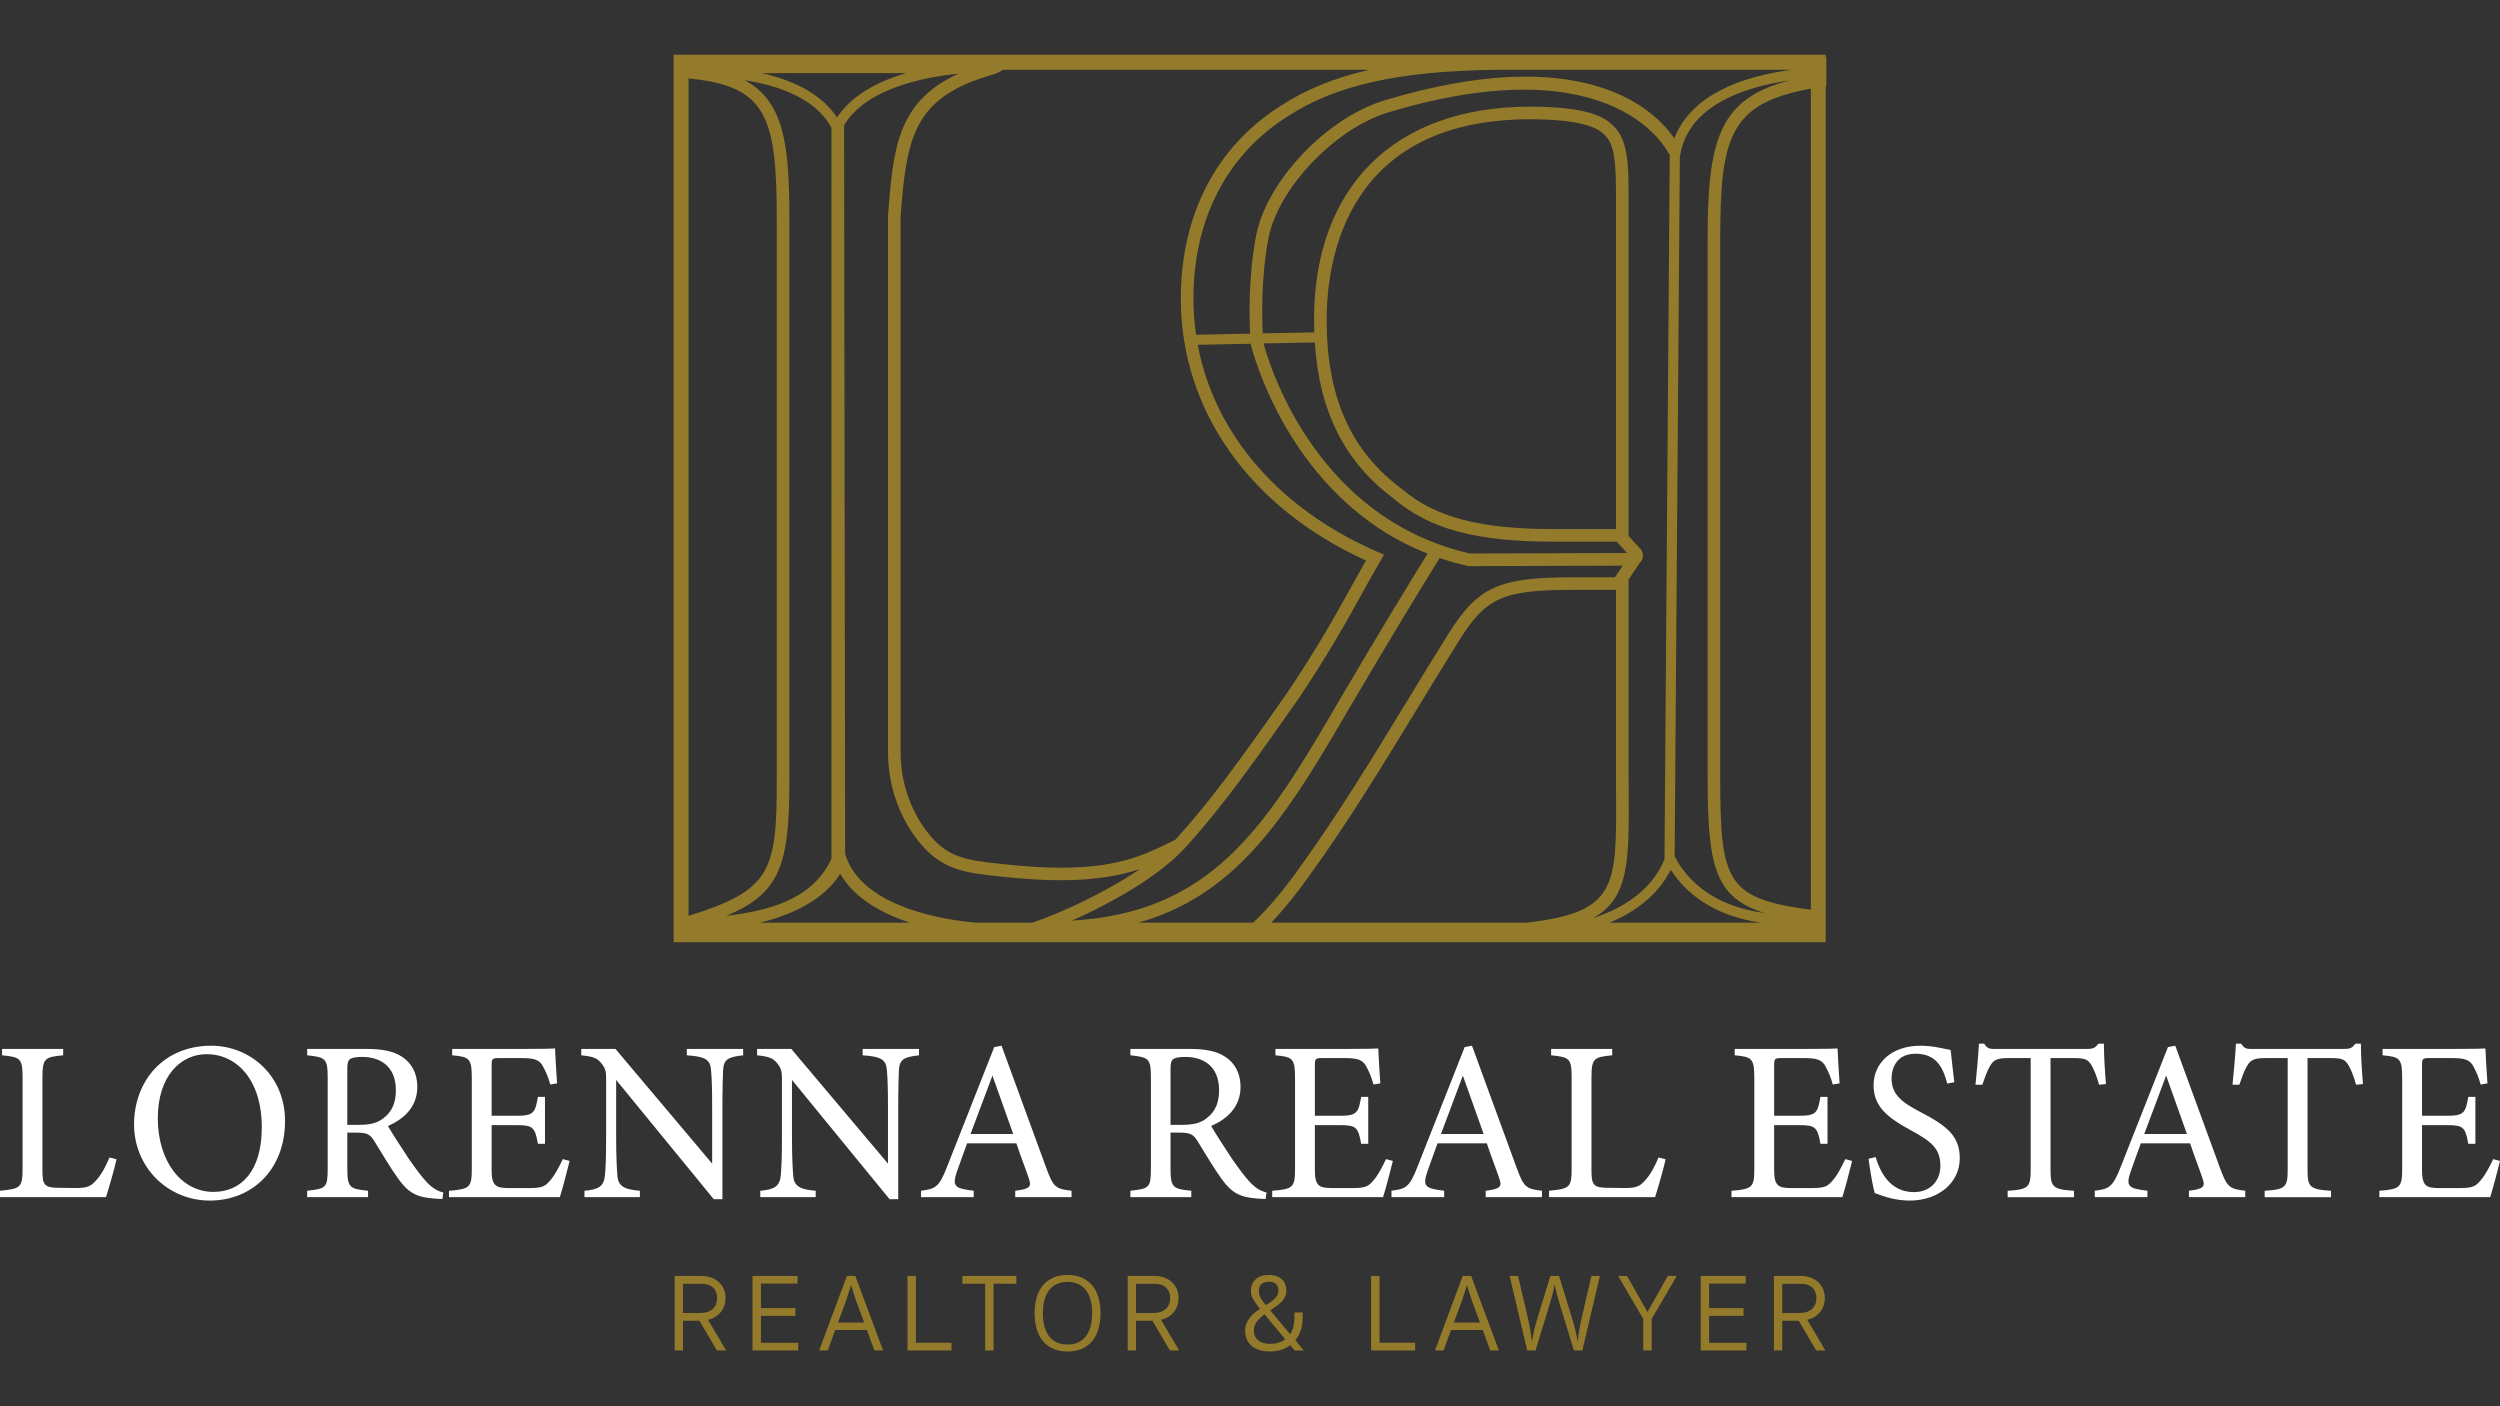 <?xml version="1.0" encoding="UTF-8"?>
<svg id="Layer_1" data-name="Layer 1" xmlns="http://www.w3.org/2000/svg" viewBox="0 0 1920 1080">
  <rect x="0" y="0" width="1920" height="1080" fill="#333333" stroke="none"/>
  <defs>
    <style>
      .cls-1 {
        fill: #fff;
      }

      .cls-2 {
        fill: #947b2b;
      }
    </style>
  </defs>
  <g>
    <path class="cls-1" d="m89.49,890.34c-1.05,5.43-6.3,23.64-8.06,29.07H0v-4.91c15.94-1.58,17.34-2.45,17.34-17.34v-69.53c0-14.89-1.75-15.76-15.76-17.16v-4.9h46.94v4.9c-14.01,1.4-15.94,2.1-15.94,17.16v71.28c0,10.68,1.4,13.13,11.38,13.31.17,0,12.78.18,13.84.18,8.93,0,11.56-1.05,15.59-5.43,4.38-4.55,8.06-11.56,10.68-18.04l5.43,1.4Z"/>
    <path class="cls-1" d="m162.17,803.12c29.95,0,56.74,22.94,56.74,57.8,0,37.65-25.57,61.12-57.8,61.12s-58.14-25.57-58.14-58.5,22.24-60.42,59.2-60.42Zm-3.5,6.48c-19.62,0-37.48,16.46-37.48,49.21s17.86,56.57,42.73,56.57c21.19,0,37.13-15.76,37.13-49.57,0-36.78-19.44-56.22-42.38-56.22Z"/>
    <path class="cls-1" d="m339.76,920.81c-2.28,0-4.2-.17-6.48-.35-12.78-.88-19.62-4.2-27.32-15.06-6.48-8.93-12.79-19.96-18.39-28.9-3.5-5.61-5.78-6.66-14.71-6.66h-6.13v27.49c0,14.89,1.93,15.77,15.94,17.16v4.91h-46.76v-4.91c14.54-1.58,15.76-2.28,15.76-17.16v-69.88c0-14.89-1.93-15.41-15.76-16.99v-4.9h44.66c12.78,0,21.37,1.58,28.02,5.95,7.18,4.55,11.91,12.43,11.91,23.12,0,15.06-9.63,24.52-22.59,30.12,3.15,5.43,10.68,17.16,15.94,25.04,6.48,9.28,9.81,13.66,13.84,18.04,4.73,5.08,8.76,7,12.78,8.05l-.7,4.91Zm-64.63-56.92c9.11,0,14.89-1.4,19.27-5.08,6.83-5.08,9.63-12.08,9.63-21.54,0-18.74-12.43-25.57-25.92-25.57-5.08,0-8.06.7-9.28,1.75-1.58,1.23-2.1,2.98-2.1,7.53v42.91h8.41Z"/>
    <path class="cls-1" d="m437.48,891.57c-1.05,4.55-5.78,22.59-7.53,27.85h-85.12v-4.91c16.29-1.22,17.51-2.8,17.51-17.16v-69.18c0-15.59-1.93-16.46-15.06-17.69v-4.9h53.59c16.46,0,23.29-.18,25.39-.35.18,4.38.88,17.52,1.58,26.8l-5.25.88c-1.58-5.95-3.33-9.63-5.26-13.31-2.8-5.78-6.83-7-17.34-7h-16.64c-5.43,0-5.78.53-5.78,5.61v38.7h19.44c13.13,0,14.01-2.63,16.11-14.53h5.43v36.08h-5.43c-2.28-12.61-3.68-14.36-16.29-14.36h-19.27v34.85c0,12.26,3.85,13.31,12.61,13.49h16.29c10.68,0,12.44-1.58,16.29-6.13,3.33-3.67,7.01-10.86,9.46-16.11l5.25,1.4Z"/>
    <path class="cls-1" d="m570.76,810.48c-11.21,1.23-14.89,2.98-15.41,11.03-.18,5.6-.53,12.96-.53,29.25v70.23h-6.65l-74.96-91.59v43.78c0,15.76.52,23.64.88,28.72.35,8.93,4.73,11.56,17.34,12.61v4.91h-42.56v-4.91c10.86-.88,15.06-3.5,15.76-12.08.52-5.6.88-13.49.88-29.42v-44.66c0-4.9-.35-7.7-3.5-11.56-3.33-4.38-7.01-5.43-15.59-6.31v-4.9h26.27l74.26,88.09v-42.91c0-16.29-.35-23.82-.88-29.07-.52-7.88-4.55-10.33-18.57-11.21v-4.9h43.26v4.9Z"/>
    <path class="cls-1" d="m705.79,810.48c-11.21,1.23-14.89,2.98-15.41,11.03-.18,5.6-.53,12.96-.53,29.25v70.23h-6.65l-74.96-91.59v43.78c0,15.76.52,23.64.88,28.72.35,8.93,4.73,11.56,17.34,12.61v4.91h-42.56v-4.91c10.86-.88,15.06-3.5,15.76-12.08.52-5.6.88-13.49.88-29.42v-44.66c0-4.9-.35-7.7-3.5-11.56-3.33-4.38-7.01-5.43-15.59-6.31v-4.9h26.27l74.26,88.09v-42.91c0-16.29-.35-23.82-.88-29.07-.52-7.88-4.55-10.33-18.57-11.21v-4.9h43.26v4.9Z"/>
    <path class="cls-1" d="m779.7,919.41v-4.91c11.38-1.4,12.78-3.15,10.33-9.81-2.28-6.83-5.78-15.59-9.46-26.62h-37.83c-2.8,7.88-5.43,14.71-7.88,21.89-3.85,11.38-1.4,12.78,12.96,14.53v4.91h-40.46v-4.91c11.03-1.4,13.84-2.63,19.97-18.39l36.25-91.95,5.6-1.05c11.03,29.95,23.12,63.05,34.15,93.35,5.6,15.24,7.18,16.64,19.62,18.04v4.91h-43.26Zm-17.51-93.35c-5.6,15.06-11.56,31-16.81,44.83h32.75l-15.94-44.83Z"/>
    <path class="cls-1" d="m971.99,920.81c-2.28,0-4.2-.17-6.48-.35-12.78-.88-19.62-4.2-27.32-15.06-6.48-8.93-12.79-19.96-18.39-28.9-3.5-5.61-5.78-6.66-14.71-6.66h-6.13v27.49c0,14.89,1.93,15.77,15.94,17.16v4.91h-46.76v-4.91c14.54-1.58,15.76-2.28,15.76-17.16v-69.88c0-14.89-1.93-15.41-15.76-16.99v-4.9h44.66c12.78,0,21.37,1.58,28.02,5.95,7.18,4.55,11.91,12.43,11.91,23.12,0,15.06-9.63,24.52-22.59,30.12,3.15,5.43,10.68,17.16,15.94,25.04,6.48,9.28,9.81,13.66,13.84,18.04,4.73,5.08,8.76,7,12.78,8.05l-.7,4.91Zm-64.63-56.92c9.11,0,14.89-1.4,19.27-5.08,6.83-5.08,9.63-12.08,9.63-21.54,0-18.74-12.43-25.57-25.92-25.57-5.08,0-8.06.7-9.28,1.75-1.58,1.23-2.1,2.98-2.1,7.53v42.91h8.41Z"/>
    <path class="cls-1" d="m1069.72,891.57c-1.05,4.55-5.78,22.59-7.53,27.85h-85.12v-4.91c16.29-1.22,17.52-2.8,17.52-17.16v-69.18c0-15.59-1.93-16.46-15.06-17.69v-4.9h53.59c16.46,0,23.29-.18,25.39-.35.17,4.38.88,17.52,1.58,26.8l-5.25.88c-1.58-5.95-3.33-9.63-5.25-13.31-2.8-5.78-6.83-7-17.34-7h-16.64c-5.43,0-5.78.53-5.78,5.61v38.7h19.44c13.14,0,14.01-2.63,16.11-14.53h5.43v36.08h-5.43c-2.28-12.61-3.68-14.36-16.29-14.36h-19.27v34.85c0,12.26,3.85,13.31,12.61,13.49h16.29c10.68,0,12.43-1.58,16.28-6.13,3.33-3.67,7.01-10.86,9.46-16.11l5.25,1.4Z"/>
    <path class="cls-1" d="m1141,919.41v-4.91c11.38-1.4,12.78-3.15,10.33-9.81-2.28-6.83-5.78-15.59-9.46-26.62h-37.83c-2.8,7.88-5.43,14.71-7.88,21.89-3.86,11.38-1.4,12.78,12.96,14.53v4.91h-40.46v-4.91c11.03-1.4,13.83-2.63,19.96-18.39l36.26-91.95,5.6-1.05c11.03,29.95,23.12,63.05,34.15,93.35,5.61,15.24,7.18,16.64,19.61,18.04v4.91h-43.26Zm-17.52-93.35c-5.6,15.06-11.56,31-16.81,44.83h32.75l-15.94-44.83Z"/>
    <path class="cls-1" d="m1279.18,890.34c-1.05,5.43-6.3,23.64-8.06,29.07h-81.44v-4.91c15.94-1.58,17.34-2.45,17.34-17.34v-69.53c0-14.89-1.75-15.76-15.76-17.16v-4.9h46.93v4.9c-14.01,1.4-15.94,2.1-15.94,17.16v71.28c0,10.68,1.4,13.13,11.38,13.31.17,0,12.78.18,13.84.18,8.93,0,11.56-1.05,15.59-5.43,4.38-4.55,8.05-11.56,10.68-18.04l5.43,1.4Z"/>
    <path class="cls-1" d="m1422.44,891.57c-1.05,4.55-5.78,22.59-7.53,27.85h-85.12v-4.91c16.29-1.22,17.52-2.8,17.52-17.16v-69.18c0-15.59-1.93-16.46-15.06-17.69v-4.9h53.59c16.46,0,23.29-.18,25.39-.35.17,4.38.88,17.52,1.58,26.8l-5.25.88c-1.58-5.95-3.33-9.63-5.25-13.31-2.8-5.78-6.83-7-17.34-7h-16.64c-5.43,0-5.78.53-5.78,5.61v38.7h19.44c13.14,0,14.01-2.63,16.11-14.53h5.43v36.08h-5.43c-2.28-12.61-3.68-14.36-16.29-14.36h-19.27v34.85c0,12.26,3.85,13.31,12.61,13.49h16.29c10.68,0,12.43-1.58,16.28-6.13,3.33-3.67,7.01-10.86,9.46-16.11l5.25,1.4Z"/>
    <path class="cls-1" d="m1495.47,832.19c-2.98-11.56-7.88-22.94-24.35-22.94-13.66,0-18.39,9.98-18.39,19.09,0,12.08,7.7,18.21,22.24,25.75,21.02,10.86,30.13,18.91,30.13,35.55,0,18.39-15.94,32.4-38.53,32.4-10.51,0-19.61-2.98-26.8-5.78-1.4-4.91-3.5-16.81-4.73-26.27l5.43-1.4c3.5,11.73,11.21,26.97,29.43,26.97,12.61,0,20.32-8.76,20.32-20.14,0-13.49-7.18-18.91-22.59-27.32-18.39-9.98-28.72-18.39-28.72-34.68s12.96-30.3,36.08-30.3c9.81,0,19.44,2.63,23.12,3.33.7,6.3,1.4,13.31,2.8,24.69l-5.43,1.05Z"/>
    <path class="cls-1" d="m1612.11,833.07c-1.58-5.6-3.68-11.38-5.6-14.53-2.8-4.73-4.56-5.95-14.19-5.95h-17.52v85.29c0,13.66,1.4,15.59,18.04,16.64v4.91h-50.96v-4.91c16.29-1.05,17.69-2.8,17.69-16.64v-85.29h-15.94c-9.63,0-12.43,1.05-15.41,6.3-2.1,3.5-3.5,7.71-5.78,14.19h-5.25c1.05-10.68,2.1-21.72,2.63-31.52h4.03c2.63,4.2,4.55,4.03,9.46,4.03h69.35c4.91,0,6.31-.7,8.93-4.03h4.2c0,8.23.7,20.84,1.58,31l-5.25.52Z"/>
    <path class="cls-1" d="m1681.12,919.41v-4.91c11.38-1.4,12.78-3.15,10.33-9.81-2.28-6.83-5.78-15.59-9.46-26.62h-37.83c-2.8,7.88-5.43,14.71-7.88,21.89-3.86,11.38-1.4,12.78,12.96,14.53v4.91h-40.46v-4.91c11.03-1.4,13.83-2.63,19.96-18.39l36.26-91.95,5.6-1.05c11.03,29.95,23.12,63.05,34.15,93.35,5.61,15.24,7.18,16.64,19.61,18.04v4.91h-43.26Zm-17.52-93.35c-5.6,15.06-11.56,31-16.81,44.83h32.75l-15.94-44.83Z"/>
    <path class="cls-1" d="m1809.49,833.07c-1.58-5.6-3.68-11.38-5.6-14.53-2.8-4.73-4.56-5.95-14.19-5.95h-17.52v85.29c0,13.66,1.4,15.59,18.04,16.64v4.91h-50.96v-4.91c16.29-1.05,17.69-2.8,17.69-16.64v-85.29h-15.94c-9.63,0-12.43,1.05-15.41,6.3-2.1,3.5-3.5,7.71-5.78,14.19h-5.25c1.05-10.68,2.1-21.72,2.63-31.52h4.03c2.63,4.2,4.55,4.03,9.46,4.03h69.35c4.91,0,6.31-.7,8.93-4.03h4.2c0,8.23.7,20.84,1.58,31l-5.25.52Z"/>
    <path class="cls-1" d="m1920,891.57c-1.05,4.55-5.78,22.59-7.53,27.85h-85.12v-4.91c16.29-1.22,17.52-2.8,17.52-17.16v-69.18c0-15.59-1.93-16.46-15.06-17.69v-4.9h53.59c16.46,0,23.29-.18,25.39-.35.17,4.38.88,17.52,1.58,26.8l-5.25.88c-1.58-5.95-3.33-9.63-5.25-13.31-2.8-5.78-6.83-7-17.34-7h-16.64c-5.43,0-5.78.53-5.78,5.61v38.7h19.44c13.14,0,14.01-2.63,16.11-14.53h5.43v36.08h-5.43c-2.28-12.61-3.68-14.36-16.29-14.36h-19.27v34.85c0,12.26,3.85,13.31,12.61,13.49h16.29c10.68,0,12.43-1.58,16.29-6.13,3.33-3.67,7-10.86,9.46-16.11l5.25,1.4Z"/>
  </g>
  <g>
    <path class="cls-2" d="m557.21,996.9c0,4.14-1.2,7.7-3.61,10.7-2.41,3.01-5.68,5.02-9.81,6.03l13.85,23.53h-7.05l-13.42-22.86h-12.66v22.86h-6.37v-57.26h20.3c2.95,0,5.59.44,7.95,1.32,2.35.88,4.32,2.08,5.9,3.61,1.59,1.53,2.8,3.33,3.65,5.39.85,2.07,1.28,4.29,1.28,6.67Zm-6.46,0c0-3.4-1.05-6.08-3.14-8.03s-5.15-2.93-9.18-2.93h-13.93v22.43h13.42c4.02,0,7.16-1.02,9.43-3.06,2.26-2.04,3.4-4.84,3.4-8.41Z"/>
    <path class="cls-2" d="m577.94,979.91h34.58v5.86h-28.12v18.86h26.42v5.94h-26.42v20.73h28.63v5.86h-35.09v-57.26Z"/>
    <path class="cls-2" d="m665.79,1021.46h-24.38l-5.69,15.72h-6.63l21.33-57.26h6.46l21.32,57.26h-6.63l-5.78-15.72Zm-22.17-5.78h20.05l-6.29-16.99c-.62-1.92-1.23-3.84-1.83-5.73-.59-1.9-1.2-3.81-1.83-5.74h-.17c-.62,1.93-1.23,3.84-1.83,5.74-.59,1.9-1.2,3.81-1.83,5.73l-6.29,16.99Z"/>
    <path class="cls-2" d="m696.97,979.91h6.46v51.32h27.36v5.95h-33.81v-57.26Z"/>
    <path class="cls-2" d="m763.07,985.86v51.32h-6.46v-51.32l-17.5.09v-6.03h41.46v6.03l-17.5-.09Z"/>
    <path class="cls-2" d="m819.9,1037.94c-4.36,0-8.13-.74-11.3-2.21-3.17-1.47-5.81-3.53-7.9-6.16-2.1-2.63-3.64-5.74-4.63-9.34-.99-3.6-1.49-7.49-1.49-11.68s.5-8.08,1.49-11.68c.99-3.6,2.53-6.71,4.63-9.34,2.09-2.63,4.73-4.68,7.9-6.16,3.17-1.47,6.94-2.21,11.3-2.21s8.13.74,11.3,2.21c3.17,1.48,5.81,3.53,7.9,6.16s3.64,5.75,4.63,9.34c.99,3.6,1.49,7.49,1.49,11.68s-.5,8.09-1.49,11.68c-.99,3.6-2.54,6.71-4.63,9.34-2.1,2.64-4.73,4.69-7.9,6.16-3.17,1.47-6.94,2.21-11.3,2.21Zm0-5.35c3.17,0,5.93-.55,8.28-1.65,2.35-1.11,4.32-2.71,5.9-4.8,1.58-2.1,2.76-4.61,3.53-7.56.76-2.94,1.15-6.29,1.15-10.02s-.38-7.08-1.15-10.02c-.76-2.95-1.94-5.46-3.53-7.56-1.59-2.1-3.56-3.7-5.9-4.8-2.35-1.11-5.11-1.66-8.28-1.66s-5.95.55-8.33,1.66c-2.38,1.1-4.36,2.7-5.95,4.8-1.59,2.1-2.76,4.62-3.53,7.56s-1.15,6.29-1.15,10.02.38,7.08,1.15,10.02c.76,2.95,1.94,5.47,3.53,7.56,1.58,2.1,3.57,3.7,5.95,4.8,2.38,1.1,5.15,1.65,8.33,1.65Z"/>
    <path class="cls-2" d="m905.12,996.9c0,4.14-1.2,7.7-3.61,10.7-2.41,3.01-5.68,5.02-9.81,6.03l13.85,23.53h-7.05l-13.42-22.86h-12.66v22.86h-6.37v-57.26h20.3c2.95,0,5.59.44,7.95,1.32,2.35.88,4.32,2.08,5.9,3.61,1.59,1.53,2.8,3.33,3.65,5.39.85,2.07,1.28,4.29,1.28,6.67Zm-6.46,0c0-3.4-1.05-6.08-3.14-8.03s-5.15-2.93-9.18-2.93h-13.93v22.43h13.42c4.02,0,7.16-1.02,9.43-3.06,2.26-2.04,3.4-4.84,3.4-8.41Z"/>
    <path class="cls-2" d="m990.93,1033.1c-4.36,3.23-9.6,4.84-15.72,4.84-3.29,0-6.12-.42-8.5-1.27-2.38-.85-4.35-2-5.9-3.44-1.56-1.44-2.71-3.13-3.44-5.05-.74-1.92-1.1-3.96-1.1-6.11s.31-3.87.93-5.48,1.46-3.1,2.51-4.46,2.25-2.6,3.61-3.74c1.36-1.13,2.77-2.18,4.25-3.14l-.94-1.28c-1.64-2.21-3.04-4.26-4.2-6.16-1.16-1.9-1.74-4.09-1.74-6.58,0-3.57,1.2-6.47,3.61-8.71,2.41-2.24,5.82-3.36,10.24-3.36,2.32,0,4.34.33,6.03.98,1.7.65,3.1,1.53,4.2,2.63s1.91,2.39,2.42,3.87.76,3.03.76,4.67-.34,3.24-1.02,4.63c-.68,1.39-1.58,2.68-2.72,3.87-1.13,1.19-2.45,2.31-3.95,3.36-1.5,1.05-3.07,2.11-4.72,3.18l15.29,18.35c1.13-1.75,1.97-3.71,2.51-5.86.54-2.15.81-4.42.81-6.8v-4.08h6.29v4.08c0,3.46-.48,6.63-1.44,9.52s-2.35,5.5-4.16,7.82l6.46,7.82h-6.97l-3.4-4.08Zm-15.46-1.02c2.32,0,4.46-.28,6.41-.85,1.96-.57,3.67-1.47,5.14-2.72l-15.89-19.12c-2.32,1.7-4.26,3.51-5.82,5.44-1.56,1.92-2.34,4.28-2.34,7.05,0,3.17,1.09,5.66,3.27,7.48,2.18,1.81,5.25,2.72,9.22,2.72Zm-8.67-40.69c0,1.75.38,3.43,1.15,5.01s1.91,3.23,3.44,4.93l.85,1.02c1.3-.79,2.53-1.6,3.7-2.42,1.16-.82,2.18-1.69,3.06-2.59.88-.91,1.57-1.86,2.08-2.85.51-.99.76-2.08.76-3.27,0-2.04-.59-3.7-1.78-4.97-1.19-1.28-3.06-1.91-5.61-1.91-2.16,0-3.97.58-5.44,1.74s-2.21,2.93-2.21,5.31Z"/>
    <path class="cls-2" d="m1053.03,979.91h6.46v51.32h27.35v5.95h-33.81v-57.26Z"/>
    <path class="cls-2" d="m1138.75,1021.46h-24.38l-5.7,15.72h-6.63l21.33-57.26h6.46l21.33,57.26h-6.63l-5.78-15.72Zm-22.17-5.78h20.05l-6.29-16.99c-.63-1.92-1.23-3.84-1.83-5.73-.59-1.9-1.2-3.81-1.82-5.74h-.17c-.62,1.93-1.23,3.84-1.83,5.74-.59,1.9-1.2,3.81-1.82,5.73l-6.29,16.99Z"/>
    <path class="cls-2" d="m1172.91,1037.17l-13.51-57.26h6.46l7.56,32.37c.74,3.12,1.34,6.18,1.83,9.18.48,3,.86,5.86,1.15,8.58h.17c.45-2.77,1-5.57,1.66-8.37.65-2.8,1.45-5.79,2.42-8.96l10.03-32.79h6.71l10.03,32.79c.96,3.12,1.78,6.09,2.46,8.92.68,2.84,1.25,5.64,1.7,8.41h.17c.22-2.72.59-5.58,1.1-8.58.51-3,1.13-6.06,1.87-9.18l7.47-32.37h6.55l-13.51,57.26h-6.46l-11.39-37.21c-.62-1.98-1.25-4.2-1.87-6.67-.62-2.47-1.11-4.6-1.44-6.41h-.17c-.34,1.87-.81,4.02-1.4,6.46-.59,2.44-1.2,4.65-1.82,6.63l-11.39,37.21h-6.37Z"/>
    <path class="cls-2" d="m1268.48,1012.96v24.21h-6.46v-24.21l-19.29-33.05h6.8l15.63,27.53h.17l15.55-27.53h6.88l-19.29,33.05Z"/>
    <path class="cls-2" d="m1306.12,979.91h34.58v5.86h-28.12v18.86h26.42v5.94h-26.42v20.73h28.63v5.86h-35.09v-57.26Z"/>
    <path class="cls-2" d="m1401.45,996.9c0,4.14-1.21,7.7-3.61,10.7-2.41,3.01-5.68,5.02-9.81,6.03l13.85,23.53h-7.05l-13.42-22.86h-12.66v22.86h-6.37v-57.26h20.31c2.94,0,5.59.44,7.94,1.32,2.35.88,4.32,2.08,5.9,3.61,1.58,1.53,2.8,3.33,3.65,5.39.85,2.07,1.27,4.29,1.27,6.67Zm-6.46,0c0-3.4-1.05-6.08-3.14-8.03-2.1-1.95-5.15-2.93-9.17-2.93h-13.93v22.43h13.42c4.02,0,7.16-1.02,9.43-3.06,2.27-2.04,3.4-4.84,3.4-8.41Z"/>
  </g>
  <path class="cls-2" d="m1402.18,43.82v-1.76h-884.81v681.57h884.81V66.2c.15-.02.29-.04.44-.06v-22.32h-.44Zm-26.07,9.78c-6.97.92-14.4,2.2-21.94,3.98-36.13,8.55-59.38,25.26-68.28,48.69-14.94-21.79-69.08-75.38-222.54-29.2-44.51,13.39-90.61,61.98-98.66,103.97-6.3,32.85-5.13,65.08-4.55,75.2,0,0,.05.84,0,0l-41.58.83c-1.31-9.07-2.01-18.31-2.01-27.69,0-60.68,25.49-110.26,71.83-139.65,36.77-24.19,85.16-35.15,160.29-36.12h227.44Zm-305.33,329.7c27.66,23.23,63.25,32.71,122.87,32.71h48c1.91,2.1,4.47,4.9,7.95,8.7l-120.73.38c-9.24-2.09-17.92-4.78-26.18-7.89-.38-.14-.75-.29-1.12-.44-96.85-37.1-127.18-138.04-131.17-152.99,0,0-.09-.32,0,0l39.4-.79c3.4,53.49,23.04,92.08,61,120.31Zm-51.91-137.61c0-46.33,15.23-154.09,156.27-154.09,38.98,0,51.13,6.79,54.72,9.86,7.58,5.9,11.19,13.84,11.19,42.99v261.87h-47.4c-57.1,0-90.9-8.82-116.86-30.62-39.51-29.39-57.91-70.7-57.91-130.02Zm-248.6-192.09h281.43c-27.08,6.14-49.31,15.31-68.57,27.98-49.18,31.19-76.26,83.67-76.26,147.79,0,85.85,53.06,160.67,142.25,201.1-4.54,7.91-8.64,15.31-12.63,22.51-12.27,22.14-23.87,43.05-47.01,77.76-38.5,55.17-61.41,86.45-86.89,114.21-8.36,4.22-16.39,7.93-23.25,10.73-33.66,13.71-73.6,11.79-111.75,7.68-25.1-2.71-38.84-4.86-52.51-20.8-15.1-17.6-23.42-40.77-23.42-65.24l-.02-411.13c4.7-60.88,9.76-91.57,70.7-108.84,2.83-.8,5.53-2.05,7.92-3.75Zm-74.22,2.54c-25.14,7.3-43.22,18.89-53.23,34.08-10.7-16.29-30.43-27.94-57.93-34.08h111.16Zm-167.23,4.13c59.27,5.65,67.74,28.15,67.74,107.49v432.72c0,69.02-5.08,83.38-67.74,102.91V60.27Zm77.43,540.21V167.77c0-56.5-4.04-89.91-34.27-106.14,25.16,3.93,54.28,13.51,66.55,36.43,0,.02.02.04.03.05v561.32c-15.11,33.44-52.78,40.35-80.85,43.99,41.01-17.17,48.54-38.68,48.54-102.94Zm-22.68,108.14c23.86-5.86,48.83-16.88,61.68-37.56,11.24,19.24,32.61,30.73,53.57,37.56h-115.25Zm166.36,0c-19.74-1.6-88.01-10.18-100.86-52.74l-.82-559.73c16.68-27.88,60-36.77,87.8-39.56-47.3,21.66-50.12,57.9-54.06,109.23v411.5c0,26.78,9.15,52.19,25.75,71.55,16.81,19.59,35.35,21.59,58.82,24.12,34.97,3.77,74.84,5.9,109.03-5.61-26.94,18.31-61.42,34.04-82.7,41.23h-42.96Zm158.68-55.93c.2-.21.43-.42.63-.62,2.94-3.19,5.84-6.44,8.73-9.74,3.02-3.46,6.04-7.01,9.08-10.66,19.79-23.81,40.41-52.41,70.46-95.46,23.42-35.12,35.65-57.18,47.48-78.52,4.75-8.56,9.65-17.41,15.23-27.02l2.74-4.71-5-2.16c-75.73-32.76-125.32-90.69-138.08-158.99l41.01-.82h0l-.39.09c.29,1.29,28.28,118.75,135.88,161.09-10.19,16.45-34.39,55.85-67.09,111.5-.94,1.6-1.89,3.22-2.84,4.84-.94,1.6-1.89,3.22-2.84,4.84,0,0-.01,0-.02.01-53.87,92.64-96.04,154.61-200.28,160.66,29.65-13.16,65.39-33.26,85.33-54.32Zm53.84,55.93h-88.23c72.21-20.37,109.99-75.73,154.68-152.2,2-3.42,3.96-6.77,5.9-10.08.95-1.62,1.91-3.25,2.84-4.84.96-1.63,1.9-3.24,2.85-4.84,32.36-54.96,55.93-93.27,65.13-108.09,6.92,2.34,14.11,4.42,21.66,6.1l.53.12,118.43-.37-5.93,8.93h-32.51c-56.8,0-72.87,7.34-95.54,43.64-9.92,15.81-20.02,32.39-30.72,49.95-26.89,44.15-54.69,89.8-83.44,129.42-11.95,16.84-23.56,30.76-35.66,42.27Zm13.82,0c9.97-10.44,19.72-22.56,29.7-36.63,28.95-39.9,56.86-85.72,83.85-130.03,10.68-17.53,20.76-34.09,30.65-49.85,20.77-33.24,33.83-39.09,87.33-39.09h33.25v135.05c0,7.11.04,13.82.09,20.16.48,73.35.59,92.4-68.97,100.39h-195.9Zm274.56-100.45c-.04-6.31-.09-13-.09-20.09v-142.93l8.55-12.88c.76-.7,1.43-1.51,1.86-2.49,1.22-2.79.69-6.04-1.37-8.28l-2.69-2.95c-2.05-2.25-4.29-4.7-6.36-6.96V144.45c0-29.53-3.63-41.83-14.75-50.49-9.34-7.99-29.82-12.04-60.85-12.04-103.91,0-165.95,61.22-165.95,163.77,0,3.25.09,6.41.19,9.56l-39.54.79c0,.05,0,.06,0,.09,0-.05,0-.09,0-.09-.53-9.31-1.72-41.44,4.37-73.18,7.33-38.24,51.15-84.25,91.94-96.52,176.02-52.96,215.28,31.2,215.65,32.04l.56-.24-4.01,540.71v.68s0,.49,0,.49c-10.21,24.24-32.34,37.68-54.93,45.13,27.89-15.45,27.75-44.08,27.41-96.97Zm-14.71,100.45c19.06-7.96,36.83-20.59,47.04-40.63,11.44,17.69,32.14,35.19,69.31,40.63h-116.35Zm50-50.91l3.98-536.86c5.46-39.7,49.31-53.97,83.85-59.03-19.55,5.15-34.8,13.06-44.82,26.51-14.8,19.87-17.69,50.4-17.69,96.41v411.09c0,69.02,5.13,93.38,43.96,105.42-39.97-5.36-59.63-25.25-69.28-43.54Zm104.62,41c-65.33-8.76-69.62-21.67-69.62-102.89V184.74c0-79.53,6.98-105.23,69.62-116.68v630.66Z"/>
</svg>